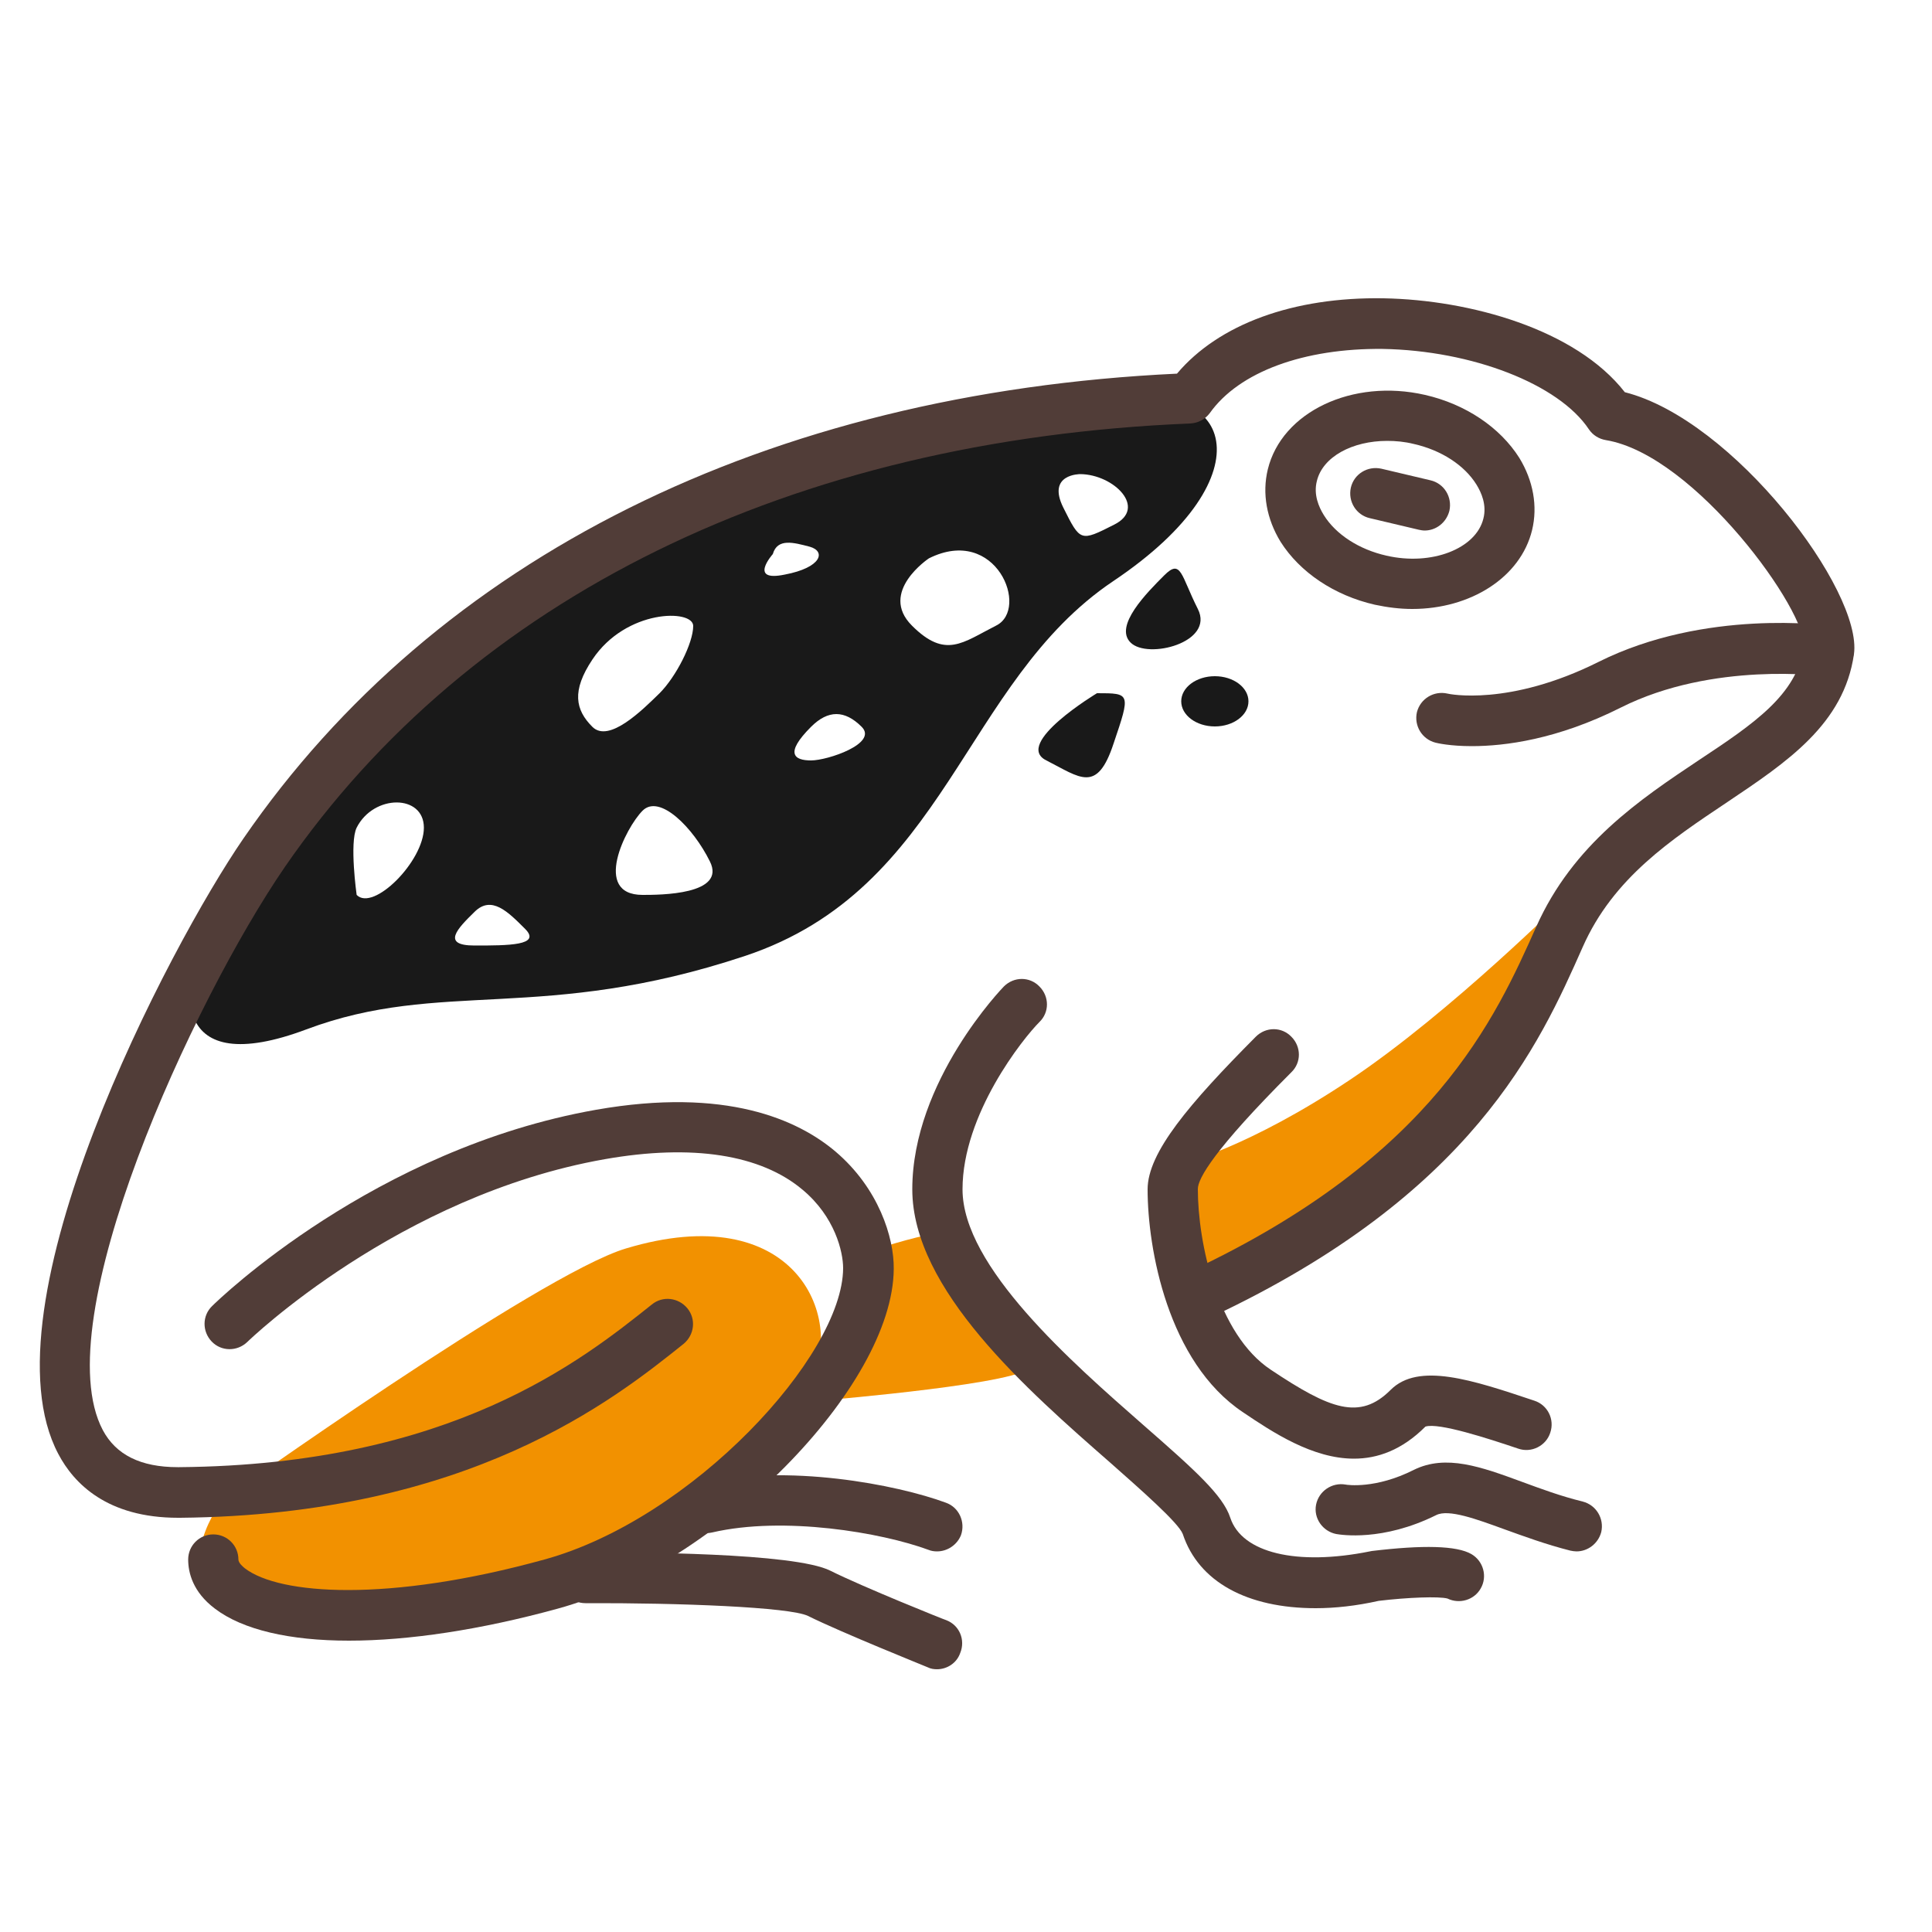 <?xml version="1.0" encoding="UTF-8"?> <svg xmlns="http://www.w3.org/2000/svg" xmlns:xlink="http://www.w3.org/1999/xlink" version="1.1" id="Layer_1" x="0px" y="0px" viewBox="0 0 500 500" style="enable-background:new 0 0 500 500;" xml:space="preserve"> <style type="text/css"> .st0{fill:#F29100;} .st1{fill:#191919;} .st2{fill:#513D38;} </style> <g> <path class="st0" d="M57.4,388.4c0,0-13.1,17.4,0,26.1c13.1,8.7,58.7,9.3,91.3-6.7c39.4-19.4,52.4-32.5,61.2-49.9 s-4.4-47.9-47.9-34.8C139.5,329.8,57.4,388.4,57.4,388.4z"></path> <path class="st0" d="M214.2,362.3c0,0,52.3-4.4,52.3-8.7S249.6,319.2,245,319c-4.6-0.2-17.7,4.1-17.7,4.1L214.2,362.3z"></path> <path class="st0" d="M305.7,301.3c0,0-4.4,39.2,8.7,34.8s66.5-37.9,76.8-66.8c10.3-29,14.7-37.7,14.7-37.7s-30.5,30.5-56.6,47.9 C323.1,297,305.7,301.3,305.7,301.3z"></path> <path class="st1" d="M287.9,105.2c0,0-113.7,18-153.3,47.7c-39.4,29.5-67.2,63.1-79.2,84.6c-10.4,18.6-11,42,23.9,28.9 s61.2-1.6,113.5-19s56.3-70.8,95.3-97C329.3,122.8,318,96.4,287.9,105.2z M92.3,231.6c0,0-1.9-13.5,0-17.4c4.4-8.7,17.4-8.7,17.4,0 S96.6,236,92.3,231.6z M122.8,244.7c-8.7,0-4.4-4.4,0-8.7c4.4-4.4,8.7,0,13.1,4.4C140.2,244.7,131.5,244.7,122.8,244.7z M153.3,188.1c-4.4-4.4-5.4-9.3,0-17.4c8.7-13.1,26.1-13.1,26.1-8.7c0,4.4-4.4,13.1-8.7,17.4C166.3,183.7,157.6,192.4,153.3,188.1z M166.3,231.6c-13.1,0-4.4-17.4,0-21.8c4.4-4.4,13.1,4.4,17.4,13.1C188.1,231.6,170.7,231.6,166.3,231.6z M200,143.4 c1.2-4.2,5.4-3,9.6-1.9c4.2,1.2,3,5.4-6.5,7.2C193.5,150.7,200,143.4,200,143.4z M209.9,196.8c-4.4,0-6.9-1.8,0-8.7 c4.4-4.4,8.7-4.4,13.1,0C227.3,192.4,214.2,196.8,209.9,196.8z M257.8,161.9c-8.7,4.4-13.1,8.7-21.8,0s4.4-17.4,4.4-17.4 C257.8,135.8,266.5,157.6,257.8,161.9z M288.3,135.8c-8.7,4.4-8.7,4.4-13.1-4.4s4.4-8.7,4.4-8.7C288.3,122.8,297,131.5,288.3,135.8 z"></path> <g> <path class="st2" d="M46.1,392.8c-18.4,0-27-8.9-31-16.5C-5.1,338.2,43.8,244.9,63,217c50-72.7,135.7-115.3,241.6-120.3 c10.8-12.8,30.1-19.9,53.5-19.5c22.3,0.4,49.7,8,62.4,24.3c28.1,7.1,61.6,51.4,59.3,67.8c-2.6,18.1-17.3,27.9-32.8,38.3 c-14.5,9.7-29.5,19.6-37.4,37.5c-11.3,25.5-28.5,64-96,95.7c-3.3,1.5-7.2,0.1-8.7-3.1c-1.5-3.3-0.1-7.2,3.1-8.7 c63.1-29.6,79-65.5,89.6-89.2c9.5-21.3,26.8-32.9,42.1-43.1c14.2-9.4,25.3-16.9,27.1-29.2c1.3-8.8-28.1-49.8-51.2-53.6 c-1.8-0.3-3.4-1.3-4.4-2.8c-7.8-11.7-30.2-20.4-53.4-20.8c-20.3-0.2-37.1,5.9-44.7,16.6c-1.2,1.6-3,2.6-5.1,2.7 C205,113.8,121.8,154.6,73.7,224.4c-23.8,34.7-62,117.5-47.1,145.7c3.4,6.4,9.8,9.6,19.4,9.6c0.1,0,0.3,0,0.4,0 c70.4-0.6,104.1-27.6,122.3-42.1c2.8-2.3,6.9-1.8,9.2,1c2.3,2.8,1.8,6.9-1,9.2c-18,14.4-55.4,44.3-130.3,45 C46.5,392.8,46.3,392.8,46.1,392.8z"></path> </g> <g> <path class="st2" d="M340.5,416.2c-17.7,0-30.3-6.8-34.4-19.2c-1.1-2.9-10.9-11.5-18.7-18.4c-21.6-18.9-51.3-44.9-51.3-70.8 c0-28.1,23.5-52.3,23.7-52.5c2.6-2.6,6.7-2.6,9.2,0c2.6,2.6,2.6,6.7,0,9.2c-4.2,4.2-19.9,23.8-19.9,43.3c0,20,28.2,44.7,46.8,61 c13.5,11.8,20.6,18.2,22.5,24c3,9.1,17.2,12.5,36.1,8.7c0.2,0,0.3-0.1,0.5-0.1c13.3-1.6,22-1.4,25.8,0.8c3.1,1.8,4.2,5.8,2.4,8.9 c-1.7,3-5.5,4.1-8.6,2.6c-2.2-0.6-10.3-0.3-17.8,0.6C351,415.6,345.5,416.2,340.5,416.2z"></path> </g> <g> <path class="st2" d="M350.4,377.5c-10.7,0-21-6.8-28.7-12c-19.5-13-24.7-42.4-24.7-57.7c0-9.5,10.7-22.1,28-39.5 c2.6-2.6,6.7-2.6,9.2,0c2.6,2.6,2.6,6.7,0,9.2c-20,20-24.2,27.5-24.2,30.2c0,13.8,5,37.6,18.9,46.8c15.3,10.2,23,13.2,31,5.2 c7.2-7.2,21.1-2.6,37.2,2.8c3.4,1.1,5.3,4.8,4.1,8.3c-1.1,3.4-4.9,5.3-8.3,4.1c-7.7-2.6-20.6-6.8-24-5.7 C362.8,375.3,356.5,377.5,350.4,377.5z"></path> </g> <g> <path class="st2" d="M90.3,424.6c-15.3,0-27.5-2.8-34.7-8.3c-5.7-4.3-6.9-9.3-6.9-12.7c0-3.6,2.9-6.5,6.5-6.5 c3.6,0,6.5,2.9,6.5,6.5c0,0.9,1.2,1.9,1.7,2.3c8.9,6.8,36.9,8.9,77.5-2.3c38.2-10.5,77.2-52.7,77.3-75.4c0-4.2-2.1-13.3-10.5-20.3 c-10.8-9.1-28.5-11.9-51.2-7.9c-53.3,9.4-92.1,46.9-92.5,47.3c-2.6,2.5-6.7,2.5-9.2-0.1c-2.5-2.6-2.5-6.7,0.1-9.2 c1.7-1.7,42-40.7,99.4-50.8c33.6-5.9,52.2,2.6,61.9,10.8c11.2,9.5,15.2,22.3,15.1,30.4c-0.2,30.5-45.7,76.6-86.9,87.9 C124.4,421.8,105.7,424.6,90.3,424.6z"></path> </g> <g> <path class="st2" d="M242.5,432c-0.8,0-1.6-0.1-2.4-0.5c-0.9-0.4-22.1-8.9-31-13.3c-4.7-2.3-33.5-3.4-57.6-3.3 c-3.6,0-6.5-2.9-6.6-6.5c0-3.6,2.9-6.5,6.5-6.6c12.5-0.1,54.2,0,63.5,4.7c8.4,4.2,29.8,12.8,30,12.8c3.4,1.3,5,5.1,3.6,8.5 C247.6,430.4,245.1,432,242.5,432z"></path> </g> <g> <path class="st2" d="M408,401.5c-0.5,0-1.1-0.1-1.6-0.2c-6.3-1.6-12-3.7-17-5.5c-7.4-2.7-14.5-5.3-17.7-3.7 c-13.9,6.9-24.7,5.1-25.9,4.9c-3.5-0.7-5.9-4.1-5.2-7.6c0.7-3.5,4.1-5.8,7.6-5.2c0.4,0.1,7.8,1.2,17.7-3.8 c8.3-4.1,17.4-0.8,28,3.1c4.9,1.8,10,3.7,15.7,5.1c3.5,0.9,5.6,4.4,4.8,7.9C413.6,399.5,410.9,401.5,408,401.5z"></path> </g> <g> <path class="st2" d="M242.5,401.5c-0.7,0-1.5-0.1-2.2-0.4c-12.2-4.5-37.5-8.8-56-4.5c-3.5,0.8-7-1.4-7.8-4.9 c-0.8-3.5,1.4-7,4.9-7.8c22.2-5.2,50.7,0.3,63.4,5c3.4,1.2,5.1,5,3.9,8.4C247.7,399.8,245.2,401.5,242.5,401.5z"></path> </g> <g> <path class="st2" d="M380.9,193.1c-5.7,0-9-0.8-9.4-0.9c-3.5-0.9-5.6-4.4-4.8-7.9c0.9-3.5,4.4-5.6,7.9-4.8 c0.3,0.1,15.9,3.4,39.1-8.2c27.6-13.8,59.1-9.5,60.5-9.3c3.6,0.5,6,3.8,5.5,7.4c-0.5,3.6-3.8,6.1-7.4,5.6 c-0.3,0-28.9-3.9-52.8,8.1C403,191.4,389.4,193.1,380.9,193.1z"></path> </g> <g> <path class="st2" d="M365.5,157.6c-3.2,0-6.4-0.4-9.7-1.1c-10.5-2.4-19.4-8.4-24.4-16.3c-3.6-5.9-4.8-12.5-3.3-18.7 c3.6-14.9,21.9-23.6,40.7-19.3c10.5,2.4,19.4,8.4,24.4,16.3c3.6,5.9,4.8,12.5,3.3,18.7C393.5,149.5,380.5,157.6,365.5,157.6z M359,114.1c-9,0-16.7,4.1-18.2,10.4c-0.9,3.5,0.5,6.7,1.8,8.8c3.1,5,9.1,8.9,16.2,10.5c11.7,2.7,23.2-1.8,25.1-9.6 c0.9-3.5-0.5-6.7-1.8-8.8c-3.1-5-9.1-8.9-16.2-10.5C363.5,114.3,361.2,114.1,359,114.1z"></path> </g> <path class="st1" d="M283.9,179.4c0,0-21.8,13.1-13.1,17.4c8.7,4.4,13.1,8.7,17.4-4.4C292.6,179.4,292.6,179.4,283.9,179.4z"></path> <path class="st1" d="M301.3,148.9c-4.4,4.4-13.1,13.1-8.7,17.4c4.4,4.4,21.8,0,17.4-8.7S305.7,144.5,301.3,148.9z"></path> <ellipse class="st1" cx="314.4" cy="181.5" rx="8.7" ry="6.5"></ellipse> <g> <path class="st2" d="M368.7,137.3c-0.5,0-1-0.1-1.5-0.2l-12.7-3c-3.5-0.8-5.7-4.3-4.9-7.9c0.8-3.5,4.3-5.7,7.9-4.9l12.7,3 c3.5,0.8,5.7,4.3,4.9,7.9C374.3,135.3,371.6,137.3,368.7,137.3z"></path> </g> </g> </svg> 